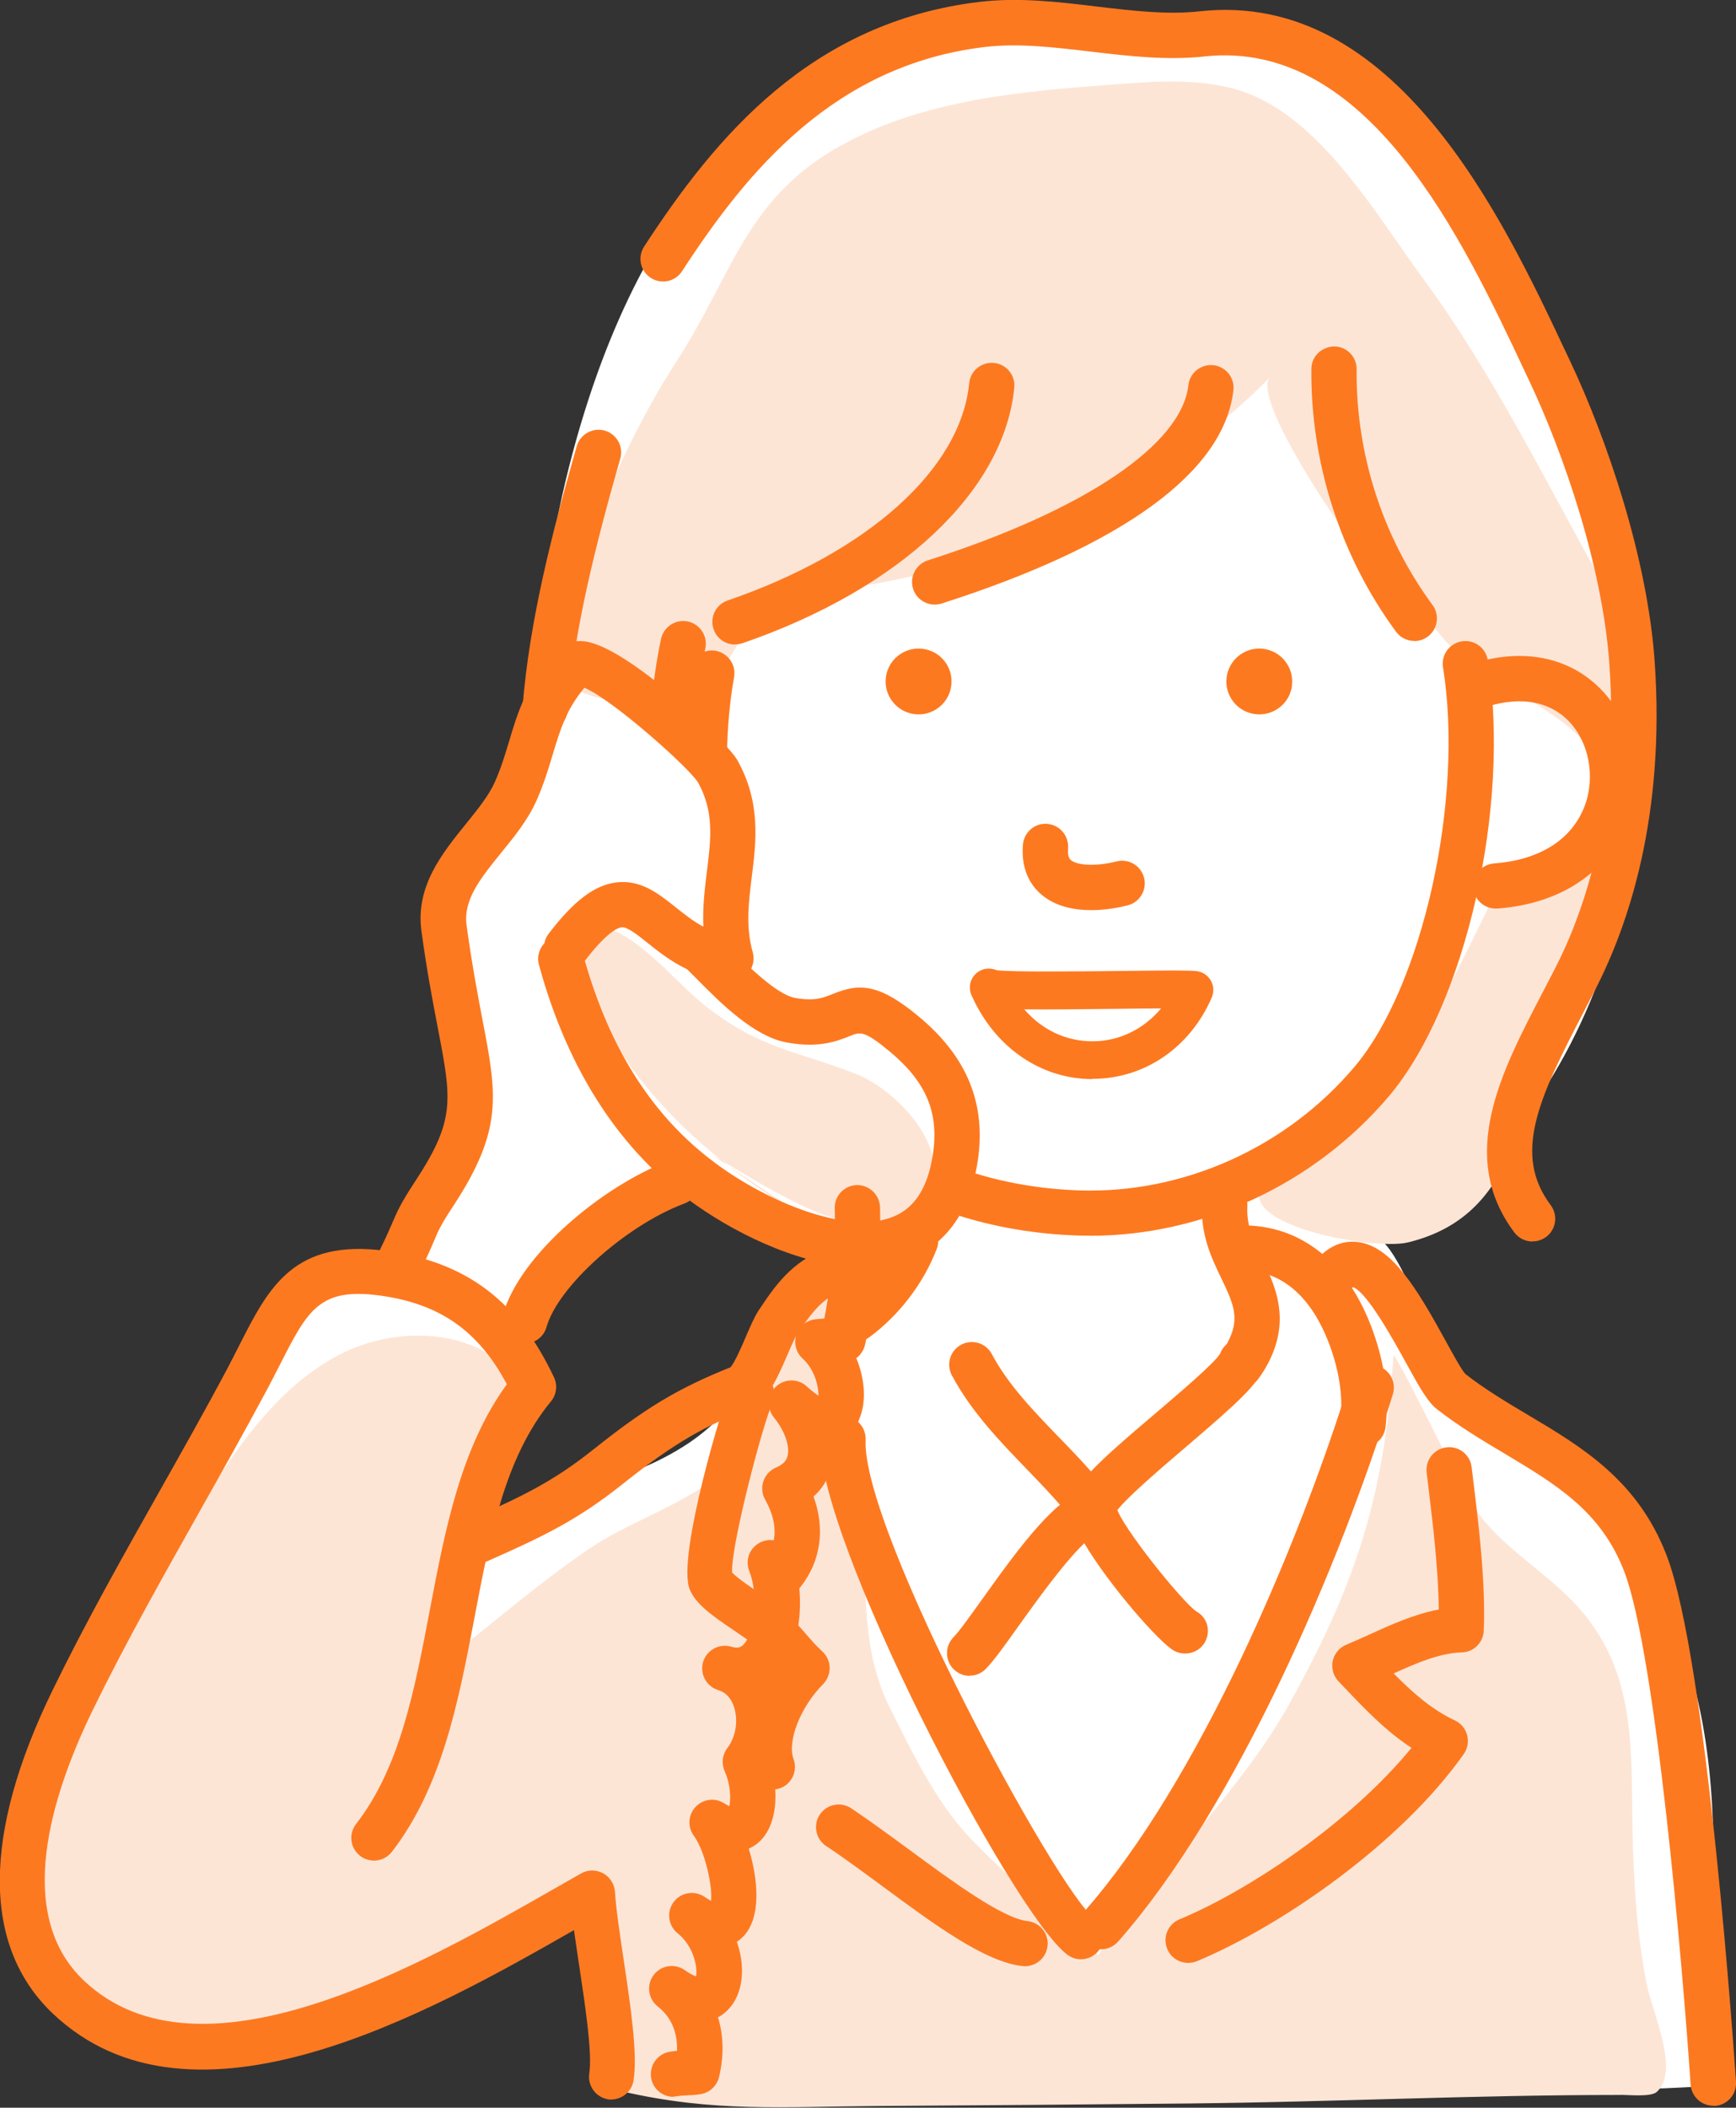 <?xml version="1.0" encoding="UTF-8"?>
<svg id="_レイヤー_2" data-name="レイヤー 2" xmlns="http://www.w3.org/2000/svg" width="130.42" height="158.31" viewBox="0 0 130.42 158.31">
  <rect x="0" y="0" width="130.42" height="158.31" fill="#333333" stroke="none"/>
  <defs>
    <style>
      .cls-1 {
        fill: #fd7920;
      }

      .cls-2 {
        fill: #fde5d6;
      }

      .cls-3 {
        fill: #fff;
      }
    </style>
  </defs>
  <g id="_レイヤー_2-2" data-name="レイヤー 2">
    <g>
      <path class="cls-3" d="M109.89,14.61c.35.67.69,1.35,1.02,2.05,2.71,5.75,6.72,10.79,8.98,16.92,4.63,12.55,5.01,26.75.46,39.38-3.08,8.57-8.81,16.84-17.38,19.96,1.75-.6,4.48,7.65,4.91,8.47,2.26,4.2,5.68,5.02,9.13,7.69,3.12,2.42,5.81,7.01,7.6,10.46,3.43,6.59,4.25,14.1,4.1,21.42,0,5.36.45,10.35.77,15.62-7.79.66-15.8.25-23.6.31-14.64.11-29.29.19-43.93.27-4.43.02-6.26-.53-10.69-.5-3.36.02-3.72.22-4.56-3.21-.79-3.22-1.56-9.2-2.35-12.42-5.6,4-14.04,11.44-20.82,12.63-5.78,1.02-11.34,1.74-16.33-2.18-3.81-3-6.01-7.95-5.68-12.79.31-4.51,2.62-8.61,4.87-12.54,4.03-7.01,9.05-14.06,12.22-21.49.78-1.83.93-4.09,2.4-5.54,2.05-2.01,5.95-2.41,8.64-2.2,3.92.31,7.68,2.23,10.22,5.23-2.1,3.98-2.12,7.08-3.03,11.41,5.35-1.3,12.41-2.66,16.61-6.51,5.13-4.71,10.51-9,16.1-13.15,2.96-2.2.9-3.81-1.85-3.24-2.32.48-3.63,2.25-6.08,2.14-1.88-.08-4.39-1.07-5.99-2.02-3.77-2.26-5.84-6.49-7.64-10.33-2.24-4.78-6-11.03-6.82-16.23-1.78-11.3-.48-23.41,3.05-34.25,2.67-8.18,6.89-16.12,13.55-21.57C67.76.39,78.61,1.1,90.54,2.46c2.62.3,5.26.6,7.76,1.42,5.72,1.87,9.01,5.83,11.59,10.74Z"/>
      <path class="cls-3" d="M36.68,102.11c2.46-3.44,4.35-6.19,7.61-8.91,3.56-2.97,7.62-5.78,10.81-9.12-3.22-3.11-4.65-5.03-4.96-9.47-.36-5.27-2.69-10.03-4.55-14.92-3.83-10.08-10.6,2.8-11.34,7.34-.65,3.96.34,7.99.42,12,.17,8.83-4.41,17.61-11.76,22.52,2.08-1.38,11.13,2.23,13.4,2.81l.37-2.24Z"/>
      <path class="cls-2" d="M51.35,42.79c.04.52-1.41,9.28-1.76,8.91-1.82-1.88-3.77-3.68-5.99-5.13,2.52-1.41,4.93-3.47,7.75-3.78Z"/>
      <path class="cls-2" d="M60.92,91.71c-8.28-4.73-16.56-12.31-17.91-21.91,3.49-1.64,7.29,3.66,10.03,5.79,4.24,3.29,6.86,3.32,11.38,5.12,3.46,1.38,9.25,7.67,2.89,10.9-3.67,1.86-10.86-3.22-13.89-4.9"/>
      <path class="cls-2" d="M20.75,153.92c-.58.18-1.16.35-1.74.51-2.46.68-3.67.15-6.14-.36-4.99-1.04-9.56-4.84-10.55-9.84-.83-4.16.81-8.38,2.57-12.24,3.07-6.75,6.6-13.28,10.56-19.55,2.63-4.15,5.61-8.34,9.95-10.64,4.34-2.3,10.4-2.08,13.48,1.75-3.04,6.68-4.91,13.89-5.5,21.2,3.59-2.78,7.09-5.85,10.85-8.4,2.87-1.94,6.28-3.03,9.14-5.05,1.71-1.2,2.49-1.67,2.84-3.63.31-1.67.58-3.24,1.25-4.82,1.35-3.16,3.66-5.93,6.6-7.72.27,6.42.54,12.85.81,19.27.21,4.89-.2,9.56,2.02,13.95,1.68,3.35,3.49,7.13,6.13,9.85,3.79,3.92,5.73,4.87,9.49,8.64,4.9-6.97,10.85-12.44,14.51-19.14,4.32-7.92,7-14.5,7.66-25.88.03-.51,4.9,9.4,5.28,10.12,1.83,3.5,4.8,5.12,7.59,7.74,5.86,5.49,4.87,12.03,5.14,19.44.12,3.38.38,6.66,1.02,9.91.4,2.04,2.52,6.52.76,8.09-.48.43-2.32.19-2.9.23-10.74,0-21.51.53-32.25.64-7.82.08-15.63.14-23.45.19-7.02.05-12.27.49-19.13-1.1.1.02-1.44-14.13-1.63-15.51-7.15,3.04-16.92,10.02-24.35,12.31Z"/>
      <path class="cls-2" d="M43.94,41.16c-.77,1.97-2.02,3.88-2.43,5.96-.25,1.26-.12,2.65.63,3.7,1.64,2.29,7.37,2.26,9.86,1.33,3.02-1.13,3.1-5.06,6.06-6.46,2.31-1.09,4.91-1.36,7.43-1.8,11.26-1.94,21.88-7.46,29.93-15.56-1.34,1.34,4.23,9.73,5.12,10.91,2.33,3.08,5.34,5.55,7.76,8.56,3.67,4.55,12.05,5.57,12.45,12.12.33,5.24-4.08,7.58-8.54,7.31.16,0-5.58,11.41-6.36,12.51-2.56,3.6-6.45,5.75-10.01,8.28-5.18,3.68,7.19,5.96,9.92,5.3,8.91-2.16,8.16-11.13,11.94-17.68,2-3.46,2.36-5.13,2.88-9.02.95-7.04,3.83-15.7.06-22.39-4.41-7.81-8.33-15.96-13.66-23.21-3.68-5.01-8.02-12.7-14.35-14.37-2.84-.75-5.82-.54-8.75-.32-7.11.52-14.71,1.15-21.02,4.78-6.89,3.97-7.87,9.61-12.01,15.99-2.59,4-4.92,8.87-6.93,14.05Z"/>
      <path class="cls-1" d="M50.61,54.93s-.1,0-.14,0c-.94-.08-1.63-.9-1.55-1.84.15-1.78.4-3.49.74-5.1.2-.92,1.1-1.5,2.02-1.31.92.2,1.5,1.1,1.31,2.02-.31,1.47-.54,3.04-.68,4.67-.07.89-.82,1.56-1.69,1.56Z"/>
      <path class="cls-1" d="M30.11,96.23c-.25,0-.51-.06-.75-.18-.84-.42-1.19-1.44-.77-2.28.44-.89.68-1.45.87-1.89.41-.96.67-1.53,1.73-3.15,3.03-4.62,2.75-6.08,1.7-11.53-.36-1.89-.82-4.25-1.23-7.28-.45-3.35,1.56-5.83,3.33-8.02.89-1.1,1.73-2.14,2.19-3.17.47-1.06.77-2.07,1.07-3.06.64-2.15,1.31-4.36,3.53-6.78.3-.33.98-.85,2.12-.72,3.26.37,10.72,7.56,11.48,8.9,1.8,3.18,1.43,6.16,1.1,8.78-.24,1.93-.47,3.75.07,5.67.15.54.03,1.13-.33,1.56-.36.43-.92.65-1.48.6-2.9-.3-4.77-1.8-6.13-2.89-.76-.61-1.5-1.19-1.91-1.14-.28.03-1.11.35-2.78,2.54-.57.75-1.64.89-2.38.32-.75-.57-.89-1.64-.32-2.38,1.88-2.46,3.44-3.65,5.07-3.85,1.84-.23,3.17.83,4.45,1.85.66.52,1.32,1.06,2.1,1.47-.06-1.49.11-2.89.27-4.17.3-2.4.56-4.47-.68-6.68-.81-1.23-6.5-6.27-8.53-7.09-1.37,1.65-1.81,3.14-2.37,4.99-.32,1.08-.66,2.2-1.21,3.45-.64,1.45-1.66,2.72-2.66,3.94-1.54,1.9-2.86,3.53-2.61,5.43.4,2.94.84,5.24,1.19,7.09,1.09,5.68,1.59,8.27-2.2,14.04-.94,1.43-1.11,1.83-1.44,2.62-.21.49-.46,1.09-.94,2.06-.3.6-.9.95-1.53.95Z"/>
      <path class="cls-1" d="M39.42,100.91c-.15,0-.31-.02-.46-.06-.9-.25-1.43-1.19-1.18-2.1,1.28-4.55,7.59-9.74,12.46-11.55.88-.33,1.86.12,2.19,1,.33.88-.12,1.86-1,2.19-4.37,1.62-9.51,6.22-10.37,9.28-.21.75-.89,1.24-1.64,1.24Z"/>
      <path class="cls-1" d="M64.83,95.18c-4.26,0-9.1-2.26-12.5-4.64-5.66-3.97-9.65-10.05-11.84-18.07-.25-.91.29-1.84,1.19-2.09.91-.25,1.84.29,2.09,1.19,2,7.34,5.44,12.63,10.51,16.18,3.9,2.73,9.6,5.02,12.91,3.6,1.58-.68,2.53-2.21,2.9-4.68.46-3.1-.5-5.39-3.21-7.66-1.96-1.63-2.24-1.51-3.02-1.2-.92.37-2.3.94-4.75.49-2.48-.45-4.99-2.98-6.81-4.82l-.57-.57c-.67-.66-.67-1.74-.01-2.41.66-.67,1.74-.67,2.41-.01l.59.59c1.25,1.26,3.58,3.61,5,3.87,1.48.27,2.12,0,2.86-.3,2.01-.82,3.49-.77,6.49,1.74,3.59,3,5.02,6.52,4.39,10.77-.68,4.58-3.05,6.5-4.92,7.31-1.14.49-2.39.7-3.7.7Z"/>
      <path class="cls-1" d="M50.59,157.49c-.81,0-1.53-.58-1.67-1.41-.16-.92.45-1.81,1.38-1.97.19-.03.38-.06.56-.07.04-1.08-.23-2.38-1.44-3.33-.73-.57-.87-1.62-.32-2.36.55-.74,1.59-.91,2.35-.37.38.27.67.41.84.46.13-.62-.15-2.25-1.38-3.23-.71-.57-.85-1.6-.31-2.34.54-.74,1.57-.91,2.33-.4.2.14.36.23.49.3.12-1.16-.48-3.78-1.29-4.88-.49-.66-.44-1.57.12-2.17.56-.6,1.47-.72,2.16-.27.16.1.28.16.38.21.13-.52.1-1.62-.35-2.63-.25-.57-.18-1.24.2-1.73.63-.82.84-2.05.51-3.07-.15-.47-.48-1.08-1.19-1.29-.9-.27-1.4-1.22-1.14-2.11.27-.9,1.21-1.41,2.11-1.15.57.17.78,0,.95-.18.88-.97,1.09-3.79.41-5.5-.24-.6-.12-1.29.32-1.77.39-.43.96-.63,1.52-.54.22-1.12-.18-2.23-.65-3.06-.24-.42-.28-.92-.13-1.38.16-.46.5-.83.94-1.02.67-.28.82-.64.88-.89.18-.74-.23-1.9-1.03-2.88-.56-.69-.49-1.71.16-2.32.65-.61,1.67-.61,2.32,0,.38.35.67.56.87.69.01-.69-.28-1.96-1.19-2.79-.5-.45-.68-1.15-.47-1.79.21-.64.77-1.09,1.44-1.16.22-.02.44-.04.66-.06.57-2.92.86-6.43.78-8.24-.04-.94.68-1.73,1.62-1.78.92-.04,1.73.68,1.78,1.62.1,2.3-.3,6.93-1.13,10.4-.1.4-.33.74-.65.98.57,1.36.7,2.78.45,3.86-.27,1.22-1.02,2.1-2.05,2.41-.05.02-.1.03-.15.04.07.64.04,1.25-.1,1.83-.22.88-.69,1.65-1.36,2.26.88,2.43.55,4.84-.97,6.77-.03.04-.07.08-.1.12.22,2.33-.26,4.95-1.64,6.47-.14.15-.28.29-.43.41.17.31.31.64.42.99.56,1.74.35,3.74-.51,5.34.65,2.11.5,4.66-.92,5.89-.16.14-.4.31-.72.45.71,2.32.96,5.17-.41,6.6-.13.13-.29.27-.48.4.6,1.73.52,3.56-.4,4.79-.27.35-.61.66-1.02.88.42,1.36.46,2.89.08,4.48-.16.67-.71,1.18-1.39,1.29-.35.06-.7.08-1.04.09-.23.01-.45.02-.68.06-.1.02-.2.03-.3.03Z"/>
      <path class="cls-1" d="M45.96,157.7c-.09,0-.18,0-.27-.02-.93-.15-1.56-1.02-1.42-1.95.24-1.49-.31-5.12-.75-8.04-.14-.94-.28-1.86-.4-2.72-10.83,6.19-28.66,16.23-39.16,6.26-5.3-5.04-5.3-13.44,0-24.3,2.49-5.11,5.32-10.13,8.06-14.99,1.68-2.98,3.42-6.06,5.05-9.13.33-.63.64-1.23.93-1.81,2.18-4.29,4.07-8,11.04-7.04,5.99.83,9.87,3.75,12.58,9.49.28.6.19,1.3-.23,1.81-3.44,4.17-4.57,10.05-5.75,16.27-1.19,6.23-2.42,12.67-6.2,17.56-.58.74-1.64.88-2.39.3-.74-.58-.88-1.64-.3-2.39,3.29-4.24,4.39-10.01,5.55-16.12,1.14-5.99,2.32-12.16,5.78-16.91-2.15-4.03-5.04-6.04-9.51-6.66-4.57-.63-5.45,1.08-7.55,5.21-.3.59-.62,1.22-.97,1.87-1.66,3.1-3.4,6.2-5.09,9.2-2.71,4.82-5.52,9.79-7.97,14.81-3.2,6.55-5.91,15.39-.71,20.34,8.76,8.33,25.46-1.22,35.43-6.92.68-.39,1.34-.76,1.95-1.11.51-.29,1.13-.29,1.65-.01.51.28.85.8.89,1.39.08,1.29.36,3.13.65,5.08.52,3.47,1.06,7.06.75,9.08-.13.84-.86,1.44-1.68,1.44Z"/>
      <path class="cls-1" d="M35.97,117.41c-.65,0-1.27-.38-1.56-1.01-.38-.86,0-1.86.86-2.25,3.87-1.72,6.22-2.82,9.32-5.29,3.91-3.12,6.34-4.58,10.3-6.17.33-.4.87-1.64,1.16-2.33.34-.78.63-1.46.94-1.93,1.16-1.74,2.47-3.72,5.13-4.65.88-.31,1.86.16,2.17,1.04.31.89-.16,1.86-1.04,2.17-1.48.52-2.28,1.6-3.42,3.32-.14.22-.43.87-.65,1.4-.92,2.14-1.62,3.58-2.86,4.07-3.33,1.33-5.51,2.47-9.6,5.73-3.42,2.72-6.05,3.95-10.06,5.73-.22.1-.46.15-.69.15Z"/>
      <path class="cls-1" d="M93.16,104.24c-.34,0-.68-.1-.98-.31-.77-.54-.95-1.61-.4-2.37.32-.45.56-.9.72-1.32.54-1.43.12-2.43-.74-4.21-.74-1.54-1.58-3.29-1.45-5.62.05-.94.85-1.65,1.8-1.6.94.05,1.65.86,1.6,1.8-.08,1.45.47,2.6,1.12,3.95.86,1.8,1.94,4.04.86,6.89-.26.7-.64,1.4-1.13,2.08-.33.47-.86.72-1.39.72Z"/>
      <path class="cls-1" d="M102.39,108.69c-.06,0-.13,0-.2-.01-.93-.11-1.6-.95-1.49-1.88.19-1.65-.01-3.36-.62-5.23-.75-2.3-2.6-6.13-6.67-6.13-.06,0-.11,0-.17,0-.92,0-1.72-.72-1.74-1.66-.02-.94.72-1.72,1.66-1.74,4.69-.1,8.38,2.97,10.17,8.48.76,2.34,1.01,4.52.76,6.67-.1.87-.84,1.51-1.69,1.51Z"/>
      <path class="cls-1" d="M82.19,115.18c-.52,0-1.03-.24-1.36-.68h0c-1.08-1.44-2.35-2.76-3.7-4.16-2.05-2.12-4.16-4.31-5.62-7.04-.44-.83-.13-1.86.7-2.3.83-.44,1.86-.13,2.3.7,1.23,2.31,3.1,4.24,5.07,6.28.8.82,1.61,1.66,2.38,2.54,1.11-1.18,2.79-2.62,4.97-4.47,1.71-1.46,4.29-3.65,4.73-4.37.3-.83,1.19-1.3,2.06-1.06.91.25,1.44,1.19,1.18,2.09-.34,1.21-1.85,2.59-5.76,5.93-1.72,1.47-4.53,3.86-5.24,4.84,0,.52-.24,1.03-.68,1.36-.31.23-.66.34-1.02.34ZM83.55,112.46s0,0,0,0c0,0,0,0,0,0ZM91.62,101.8h0s0,0,0,0Z"/>
      <path class="cls-1" d="M128.71,158.16c-.89,0-1.64-.69-1.7-1.59-.58-8.64-2.61-32.4-5-38.57-1.75-4.51-5.1-6.5-8.96-8.81-1.69-1.01-3.44-2.05-5.1-3.35-.69-.54-1.28-1.58-2.35-3.53-.8-1.45-2.88-5.26-3.95-5.63-.7.59-1.78.55-2.39-.13-.63-.7-.61-1.75.09-2.37,1.03-.93,2.09-.99,2.8-.87,2.45.41,4.29,3.45,6.44,7.37.52.95,1.23,2.25,1.51,2.53,1.45,1.13,3.1,2.12,4.7,3.07,4.04,2.4,8.22,4.89,10.39,10.5,3.08,7.91,5.14,38.29,5.23,39.58.06.94-.65,1.75-1.58,1.81-.04,0-.08,0-.12,0Z"/>
      <path class="cls-1" d="M82.72,146.41c-.4,0-.8-.14-1.12-.43-.7-.62-.77-1.7-.15-2.4,8.62-9.78,16.13-27.58,19.94-39.86.28-.9,1.23-1.4,2.13-1.12.9.28,1.4,1.23,1.12,2.13-3.91,12.59-11.66,30.91-20.64,41.1-.34.38-.81.58-1.28.58Z"/>
      <path class="cls-1" d="M81.21,147.16c-.35,0-.71-.11-1.02-.34-4.13-3.08-18.9-31.38-18.56-38.83.04-.94.84-1.64,1.78-1.62.94.04,1.66.84,1.62,1.78-.31,6.72,14.36,33.84,17.19,35.95.75.56.91,1.63.34,2.38-.33.45-.85.68-1.36.68Z"/>
      <path class="cls-1" d="M77.01,147.68c-.06,0-.12,0-.19-.01-2.8-.3-6.56-3.07-10.53-6-1.43-1.05-2.9-2.14-4.23-3.02-.78-.52-.99-1.58-.47-2.36.52-.78,1.58-.99,2.36-.47,1.39.93,2.9,2.04,4.36,3.11,3.12,2.3,7,5.16,8.88,5.36.93.1,1.61.94,1.51,1.87-.1.87-.83,1.52-1.69,1.52Z"/>
      <path class="cls-1" d="M58.01,134.43c-.69,0-1.35-.43-1.6-1.12-.91-2.48.18-5.62,1.92-7.94-.14-.16-.28-.32-.42-.48-.39-.45-.77-.88-1.16-1.27-.24-.23-.91-.68-1.49-1.08-1.81-1.21-3.02-2.09-3.45-3.18-.98-2.49,2.61-14.3,3.13-15.39.4-.85,1.42-1.21,2.27-.8.85.41,1.2,1.42.8,2.27-.67,1.4-3.12,10.68-3.01,12.67.37.41,1.52,1.18,2.16,1.61.81.55,1.52,1.02,1.98,1.47.49.48.92.98,1.34,1.46.44.51.86.99,1.3,1.39.34.31.54.75.55,1.21.01.46-.17.91-.49,1.24-1.7,1.71-2.72,4.29-2.22,5.64.32.88-.13,1.86-1.01,2.18-.19.07-.39.1-.58.1ZM55.01,118.26h0s0,0,0,0Z"/>
      <path class="cls-1" d="M89.26,147.43c-.67,0-1.3-.39-1.57-1.05-.36-.87.05-1.86.92-2.22,5.32-2.21,12.89-7.33,17.43-12.88-1.94-1.27-3.5-2.91-5.02-4.51l-.46-.48c-.39-.41-.55-.98-.44-1.53.12-.55.5-1.01,1.01-1.22.54-.23,1.11-.48,1.68-.74,1.62-.74,3.41-1.56,5.28-1.91-.03-3.06-.46-6.55-.78-9.2l-.13-1.09c-.11-.93.55-1.78,1.49-1.89.93-.12,1.78.55,1.89,1.49l.13,1.08c.39,3.19.93,7.57.78,11.2-.04.9-.76,1.61-1.65,1.63-1.62.04-3.39.79-5.12,1.58,1.41,1.43,2.85,2.71,4.6,3.53.46.21.79.62.92,1.1.13.49.04,1-.25,1.42-4.72,6.7-13.66,12.9-20.04,15.56-.21.09-.44.13-.65.13ZM109.76,122.41h0,0Z"/>
      <path class="cls-1" d="M72.84,125.87c-.44,0-.87-.17-1.2-.5-.66-.66-.66-1.74,0-2.41.42-.42,1.3-1.66,2.16-2.86,3.08-4.32,5.62-7.68,7.97-8.28.46-.12.95-.03,1.35.23.4.26.67.68.75,1.15.33,1.39,4.92,7.08,6,7.83.83.44,1.11,1.46.67,2.28-.44.83-1.5,1.12-2.33.68-1.1-.59-4.93-4.99-6.75-8.08-1.57,1.49-3.79,4.62-4.89,6.15-1.06,1.49-1.9,2.67-2.52,3.3-.33.33-.77.5-1.2.5Z"/>
      <path class="cls-1" d="M52.92,58.27h-.03c-.94-.02-1.69-.79-1.67-1.73.04-2.2.23-4.31.58-6.28.17-.92,1.05-1.54,1.97-1.38.92.17,1.54,1.05,1.38,1.97-.32,1.79-.5,3.72-.53,5.74-.02.93-.77,1.67-1.7,1.67Z"/>
      <path class="cls-1" d="M81.89,92.81c-.3,0-.61,0-.91-.01-3.21-.11-6.29-.63-9.18-1.57-.89-.29-1.38-1.25-1.09-2.14.29-.89,1.25-1.38,2.14-1.09,2.58.84,5.35,1.31,8.23,1.41,7.81.26,15.54-3.21,20.67-9.27,5.14-6.08,8.25-20.1,6.66-30.02-.15-.93.48-1.8,1.41-1.95.93-.15,1.8.48,1.95,1.41,1.75,10.92-1.65,25.92-7.42,32.75-5.6,6.61-13.94,10.49-22.47,10.49Z"/>
      <path class="cls-1" d="M112.37,68.24c-.88,0-1.63-.68-1.69-1.57-.07-.94.63-1.75,1.57-1.82,3.44-.26,5.86-1.8,6.81-4.34.82-2.21.3-4.84-1.26-6.4-1.55-1.55-3.9-1.86-6.6-.86-.88.32-1.86-.12-2.19-1.01-.33-.88.13-1.86,1.01-2.19,3.96-1.46,7.67-.86,10.18,1.65,2.51,2.51,3.32,6.52,2.04,9.99-1.41,3.8-4.96,6.19-9.74,6.55-.04,0-.09,0-.13,0Z"/>
      <path class="cls-1" d="M115.13,93.25c-.52,0-1.03-.24-1.36-.68-4.3-5.74-1.01-12.03,2.17-18.12.29-.55.58-1.11.87-1.68,2.29-4.44,4.85-12.01,4.1-22.84-.51-7.39-3.44-15.85-6.01-21.3l-.29-.61c-4.7-10.01-11.8-25.12-24.12-23.78-2.82.31-5.71-.03-8.51-.36-2.81-.33-5.46-.65-8-.35-11.28,1.35-17.82,9.27-22.74,16.84-.51.79-1.56,1.01-2.35.5-.79-.51-1.01-1.56-.5-2.35C53.75,10.28,60.92,1.66,73.59.14c2.94-.35,5.92,0,8.8.35,2.72.32,5.29.63,7.73.36,14.71-1.62,22.77,15.49,27.57,25.71l.29.61c2.7,5.73,5.78,14.66,6.33,22.52.81,11.61-1.98,19.81-4.46,24.63-.29.57-.59,1.14-.88,1.7-3.4,6.5-5.34,10.68-2.47,14.5.56.75.41,1.82-.34,2.38-.31.23-.66.34-1.02.34Z"/>
      <path class="cls-1" d="M40.96,54.91s-.09,0-.14,0c-.94-.07-1.64-.89-1.56-1.83.51-6.48,2.26-13.24,4.07-19.57.26-.9,1.2-1.42,2.1-1.17.9.26,1.43,1.2,1.17,2.1-1.76,6.16-3.46,12.72-3.95,18.91-.07.89-.81,1.57-1.69,1.57Z"/>
      <path class="cls-1" d="M82.07,81.05c-3.84,0-7.27-2.34-9.01-6.14-.03-.05-.05-.11-.08-.17-.31-.72.01-1.55.73-1.87.38-.17.8-.15,1.16,0,1.1.15,6.16.09,9.23.06,3.28-.04,5.16-.06,5.79.01.45.05.84.31,1.07.7.23.39.25.86.08,1.27-1.62,3.76-5.04,6.11-8.92,6.12h-.04ZM76.95,75.81c1.33,1.54,3.13,2.4,5.11,2.4h.03c2.01,0,3.84-.92,5.14-2.47-.95,0-2.06.02-3.11.03-3.3.04-5.58.06-7.17.04Z"/>
      <path class="cls-1" d="M81.97,68.36c-1.26,0-2.65-.26-3.72-1.16-.73-.62-1.57-1.77-1.4-3.76.08-.94.9-1.64,1.83-1.56.94.08,1.63.9,1.56,1.83-.05.66.14.83.21.89.51.43,1.98.47,3.43.1.91-.23,1.84.32,2.07,1.23.23.91-.32,1.84-1.23,2.07-.6.15-1.62.36-2.74.36Z"/>
      <g>
        <path class="cls-1" d="M71.47,51.47c-.16,1.36-1.39,2.33-2.75,2.17-1.35-.16-2.33-1.39-2.17-2.74.16-1.36,1.39-2.33,2.75-2.17,1.36.16,2.33,1.39,2.17,2.74Z"/>
        <path class="cls-1" d="M97.07,51.47c-.16,1.36-1.39,2.33-2.75,2.17-1.36-.16-2.33-1.39-2.17-2.74.16-1.36,1.39-2.33,2.74-2.17,1.36.16,2.33,1.39,2.17,2.74Z"/>
      </g>
      <path class="cls-1" d="M55.22,48.41c-.71,0-1.37-.44-1.61-1.15-.31-.89.17-1.86,1.06-2.16,10.56-3.63,17.51-9.88,18.14-16.31.09-.94.92-1.62,1.86-1.53.94.09,1.62.92,1.53,1.86-.76,7.77-8.59,15.12-20.42,19.19-.18.06-.37.09-.55.09Z"/>
      <path class="cls-1" d="M70.22,45.41c-.72,0-1.39-.46-1.62-1.18-.29-.89.21-1.85,1.1-2.14,11.76-3.76,19.08-8.68,19.58-13.16.1-.93.95-1.6,1.88-1.5.93.1,1.61.95,1.5,1.88-.68,6.11-8.26,11.65-21.92,16.02-.17.05-.35.08-.52.08Z"/>
      <path class="cls-1" d="M106.25,48.14c-.52,0-1.04-.24-1.37-.69-4.18-5.68-6.43-12.7-6.36-19.75.01-.94.77-1.66,1.72-1.68.94.01,1.69.78,1.68,1.72-.07,6.32,1.95,12.61,5.7,17.7.56.76.39,1.82-.36,2.38-.3.22-.66.33-1.01.33Z"/>
      <path class="cls-1" d="M64.31,100.76c-.52,0-1.04-.24-1.37-.69-.56-.76-.4-1.82.36-2.38,1.74-1.28,3.12-3.09,3.9-5.1.34-.88,1.32-1.31,2.2-.97.88.34,1.31,1.33.97,2.2-1.01,2.6-2.81,4.95-5.05,6.61-.3.22-.66.33-1.01.33Z"/>
    </g>
  </g>
</svg>